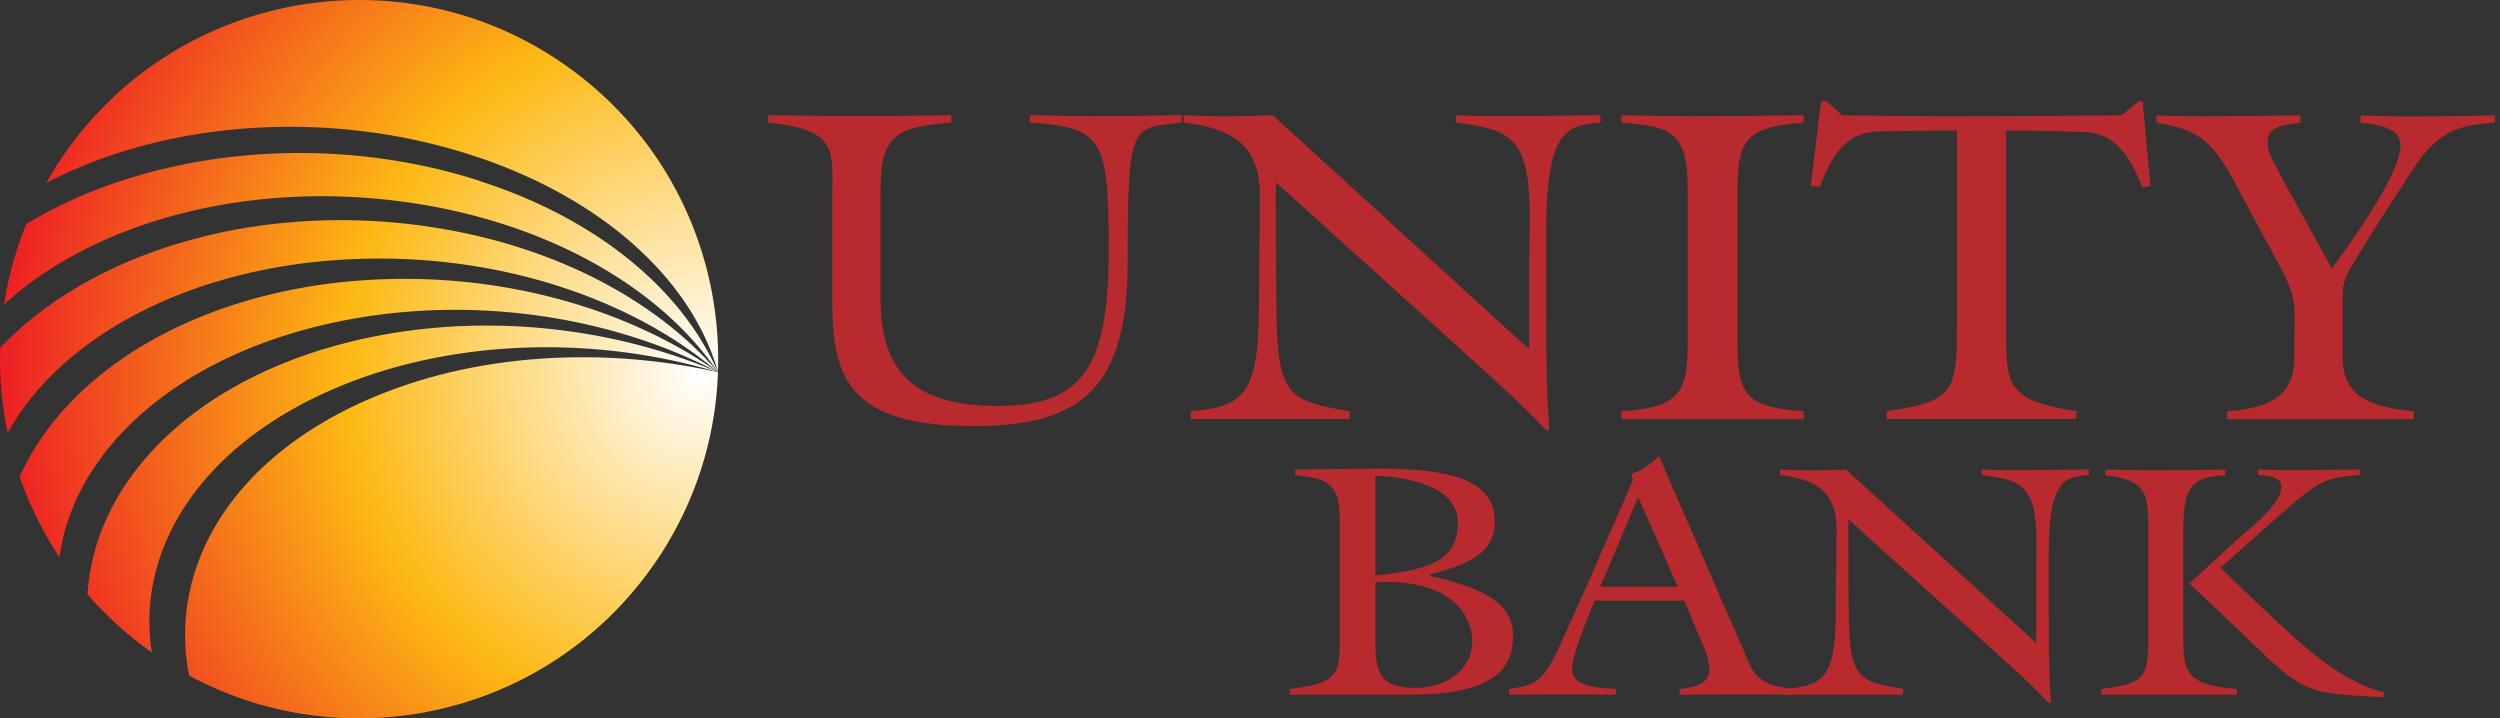 <svg width="174" height="50" viewBox="0 0 174 50" fill="none" xmlns="http://www.w3.org/2000/svg"><rect x="0" y="0" width="174" height="50" fill="#333333" stroke="none"/><g clip-path="url(#clip0_145_218)"><path d="M82.234 8.536c-3.496.394-3.75-.091-3.75 9.679 0 8.647-3.07 11.44-10.706 11.44-8.637 0-9.851-3.31-9.851-8.617v-7.402c0-3.157.43-4.615-4.463-5.1V8.02c7.388.09 7.069.06 12.746 0v.516c-3.75.303-4.928.789-4.928 4.7v7.524c0 5.125 2.357 7.493 8.14 7.493 5.784 0 7.747-2.52 7.747-10.802 0-7.767-.395-8.586-5.495-8.92v-.516c3.284.06 3.997.121 10.565 0v.516l-.005.005zM111.398 8.536c-2.464.152-3.785.637-3.785 7.706 0 9.102 0 10.316.213 13.681h-.213c-2.57-2.641-1.497-1.578-18.812-17.233 0 9.71.036 7.463.036 8.191 0 6.735.749 7.008 5.105 7.737v.546H82.876v-.546c3.608-.304 4.746-1.063 4.746-7.342.036-6.036.071-5.611.071-7.675 0-3.34-1.75-4.67-5.317-5.065V8.02c2.747.09 2.322.121 6.208 0l17.845 16.292c0-10.135 0-3.886.036-9.345 0-5.369-1.321-5.976-5.141-6.431V8.02c1.356.03.784.121 10.069 0v.516h.005zM125.53 29.17h-12.67v-.547c3.82-.274 4.605-1.093 4.605-4.615V13.176c0-4.094-1.25-4.367-4.605-4.64V8.02c4.139.06 3.856.121 12.67 0v.516c-3.856.303-4.604 1.062-4.604 4.64v10.832c0 3.583.748 4.337 4.604 4.615v.546zM149.66 12.933l-.537.121c-1.249-3.157-2.57-3.88-4.392-3.88-.678 0-2.069-.092-5.105-.092v13.742c0 3.972-.035 5.035 4.893 5.794v.546h-13.206v-.546c4.534-.668 4.893-1.245 4.893-5.794V9.082c-2.105 0-4.893.06-5.212.06-1.715 0-3.142.578-4.321 3.856l-.642-.06.713-5.885h.395l1.072.972c6.32.06 5.855.121 19.455 0l1.179-.972h.283l.537 5.885-.005-.005zM173.647 8.536c-2.605.152-3.749.698-5.14 2.428-.501.638-4.711 7.19-5.176 8.192-.213.516-.284.85-.284 1.7v3.977c0 2.429 1.356 3.46 4.959 3.795v.546h-12.994v-.546c3.355-.243 4.711-1.336 4.676-3.881-.036-3.279.323-3.734-.962-6.127l-3.354-6.219c-1.427-2.64-2.571-3.46-5.283-3.855V8.03c1.356.03.82.121 10.029 0v.516c-1.68.152-2.287.486-2.287 1.305 0 .911.177 1.032 4.462 8.83.962-1.306 4.782-6.462 4.782-8.557 0-.94-.855-1.426-2.783-1.578V8.03c1.533.03 1.928.152 9.35 0v.516l.005-.01zM95.728 40.053v-6.947c4.867.248 5.738 2.07 5.738 3.213 0 2.428-1.427 3.303-5.738 3.734zm3.835.045v-.136c3.066-.765 4.473-1.685 4.473-3.664 0-2.808-2.859-3.688-8.146-3.688-7.645.09-4.974.066-5.743.066v.384c2.277.268 3.097.582 3.097 3.081v8.749c0 2.246-.527 2.722-3.492 3.056v.404h8.334c6.4 0 7.22-2.135 7.22-4.159 0-2.023-1.72-3.213-5.743-4.093zm-3.835 4.741v-4.316c.344-.02.556-.02.739-.02 4.761 0 6.006 2.494 6.006 4.159 0 1.842-1.69 3.213-3.967 3.213s-2.778-.92-2.778-3.036zM111.373 40.837l2.646-6.229 2.752 6.229h-5.398zm13.383 7.104c-2.591-.269-2.753-1.144-3.466-2.808l-5.819-13.378c-1.24 1.123-1.72 1.123-1.928 1.214l.107.45c-5.055 11.648-5.531 12.457-5.713 12.771-.82 1.417-1.533 1.574-2.909 1.756v.404c5.712-.025 6.188 0 7.433 0v-.404c-2.303-.091-3.041-.496-3.041-1.392 0-.698.369-1.8 1.563-4.746h6.244l1.401 3.33c.213.47.344 1.077.344 1.437 0 .834-.607 1.234-2.064 1.37v.405c6.031-.025 6.532 0 7.858 0v-.404l-.01-.005z" fill="#B82A2E"/><path d="M145.389 33.06c-1.827.111-2.803.47-2.803 5.712 0 6.745 0 7.646.157 10.14h-.157c-1.903-1.958-1.113-1.169-13.94-12.77 0 7.194.026 5.53.026 6.071 0 4.989.556 5.196 3.784 5.733v.404h-8.201v-.404c2.671-.223 3.516-.785 3.516-5.44.025-4.472.056-4.159.056-5.687 0-2.474-1.296-3.46-3.942-3.754v-.384c2.039.065 1.721.09 4.605 0l13.226 12.072c0-7.508 0-2.879.025-6.927 0-3.982-.977-4.427-3.81-4.766v-.384c1.007.02.582.09 7.458 0v.384zM155.686 48.35h-9.416v-.404c3.172-.36 3.253-.9 3.253-3.846v-7.17c0-2.585-.081-3.485-2.99-3.865v-.384c2.621.045 3.253.09 8.358 0v.384c-2.353.157-2.934.744-2.934 3.866v7.17c0 2.52 0 3.577 3.729 3.845v.404zm10.261-.136l-.107.314c-6.8-.38-5.054-.157-13.463-7.914l3.253-2.99c1.852-1.574 3.147-2.742 3.147-3.734 0-.541-.45-.784-1.614-.83v-.384c.951.02.476.09 7.089 0v.384c-3.203.294-2.591.182-9.71 6.451 5.738 5.51 7.858 7.666 11.4 8.703h.005z" fill="#B82A2E"/><path d="M22.855 27.231c8.247-3.678 18.422-3.946 27.12-1.325-7.367-3.163-16.379-4.19-24.828-2.297-11.4 2.555-18.56 9.71-19.055 17.754a24.826 24.826 0 003.77 3.532c.232.177.465.339.703.506-1.103-7.069 3.263-14.142 12.29-18.17z" fill="url(#paint0_radial_145_218)"/><path d="M32.73 10.767c9.25 2.97 15.433 8.758 17.24 15.118.273-7.832-3.128-15.675-9.842-20.78C29.144-3.253 13.458-1.123 5.1 9.861a25.45 25.45 0 00-1.892 2.884c8.034-4.24 19.312-5.257 29.523-1.978z" fill="url(#paint1_radial_145_218)"/><path d="M26.462 19.444c-12.103.491-21.706 6.118-25.09 13.743a25 25 0 002.762 5.59c1.012-7.356 7.994-13.843 18.771-16.256 9.411-2.11 19.48-.617 27.06 3.38-6.082-4.286-14.542-6.82-23.508-6.457h.005z" fill="url(#paint2_radial_145_218)"/><path d="M25.38 27.91c-9.34 4.168-13.677 11.642-12.22 19.11 10.646 5.737 24.176 3.046 31.73-6.881a24.847 24.847 0 005.08-14.233c-8.192-1.832-17.188-1.3-24.596 2.008l.006-.005z" fill="url(#paint3_radial_145_218)"/><path d="M29.26 15.69C17.415 14.111 6.152 17.704.01 24.21c-.061 1.99.116 3.973.52 5.915 3.735-6.744 12.832-11.637 24.136-12.097 9.982-.405 19.312 2.752 25.303 7.873-4.412-5.146-11.794-9.017-20.71-10.206v-.005z" fill="url(#paint4_radial_145_218)"/><path d="M33.354 12.578C22.41 9.062 10.195 10.52 1.832 15.59a24.844 24.844 0 00-1.554 5.606c6.138-5.636 16.662-8.642 27.727-7.164 9.933 1.325 17.937 5.94 21.96 11.87-2.475-5.677-8.308-10.651-16.617-13.313l.006-.01z" fill="url(#paint5_radial_145_218)"/></g><defs><radialGradient id="paint0_radial_145_218" cx="0" cy="0" r="1" gradientUnits="userSpaceOnUse" gradientTransform="matrix(49.297 0 0 49.297 48.67 26.026)"><stop stop-color="#fff"/><stop offset=".5" stop-color="#FDB913"/><stop offset="1" stop-color="#ED1C24"/></radialGradient><radialGradient id="paint1_radial_145_218" cx="0" cy="0" r="1" gradientUnits="userSpaceOnUse" gradientTransform="translate(48.669 26.026) scale(49.3)"><stop stop-color="#fff"/><stop offset=".5" stop-color="#FDB913"/><stop offset="1" stop-color="#ED1C24"/></radialGradient><radialGradient id="paint2_radial_145_218" cx="0" cy="0" r="1" gradientUnits="userSpaceOnUse" gradientTransform="matrix(49.297 0 0 49.297 48.67 26.026)"><stop stop-color="#fff"/><stop offset=".5" stop-color="#FDB913"/><stop offset="1" stop-color="#ED1C24"/></radialGradient><radialGradient id="paint3_radial_145_218" cx="0" cy="0" r="1" gradientUnits="userSpaceOnUse" gradientTransform="translate(48.67 26.026) scale(49.297)"><stop stop-color="#fff"/><stop offset=".5" stop-color="#FDB913"/><stop offset="1" stop-color="#ED1C24"/></radialGradient><radialGradient id="paint4_radial_145_218" cx="0" cy="0" r="1" gradientUnits="userSpaceOnUse" gradientTransform="matrix(49.297 0 0 49.297 48.669 26.026)"><stop stop-color="#fff"/><stop offset=".5" stop-color="#FDB913"/><stop offset="1" stop-color="#ED1C24"/></radialGradient><radialGradient id="paint5_radial_145_218" cx="0" cy="0" r="1" gradientUnits="userSpaceOnUse" gradientTransform="translate(48.67 26.026) scale(49.297)"><stop stop-color="#fff"/><stop offset=".5" stop-color="#FDB913"/><stop offset="1" stop-color="#ED1C24"/></radialGradient><clipPath id="clip0_145_218"><path fill="#fff" d="M0 0h173.973v50H0z"/></clipPath></defs></svg>